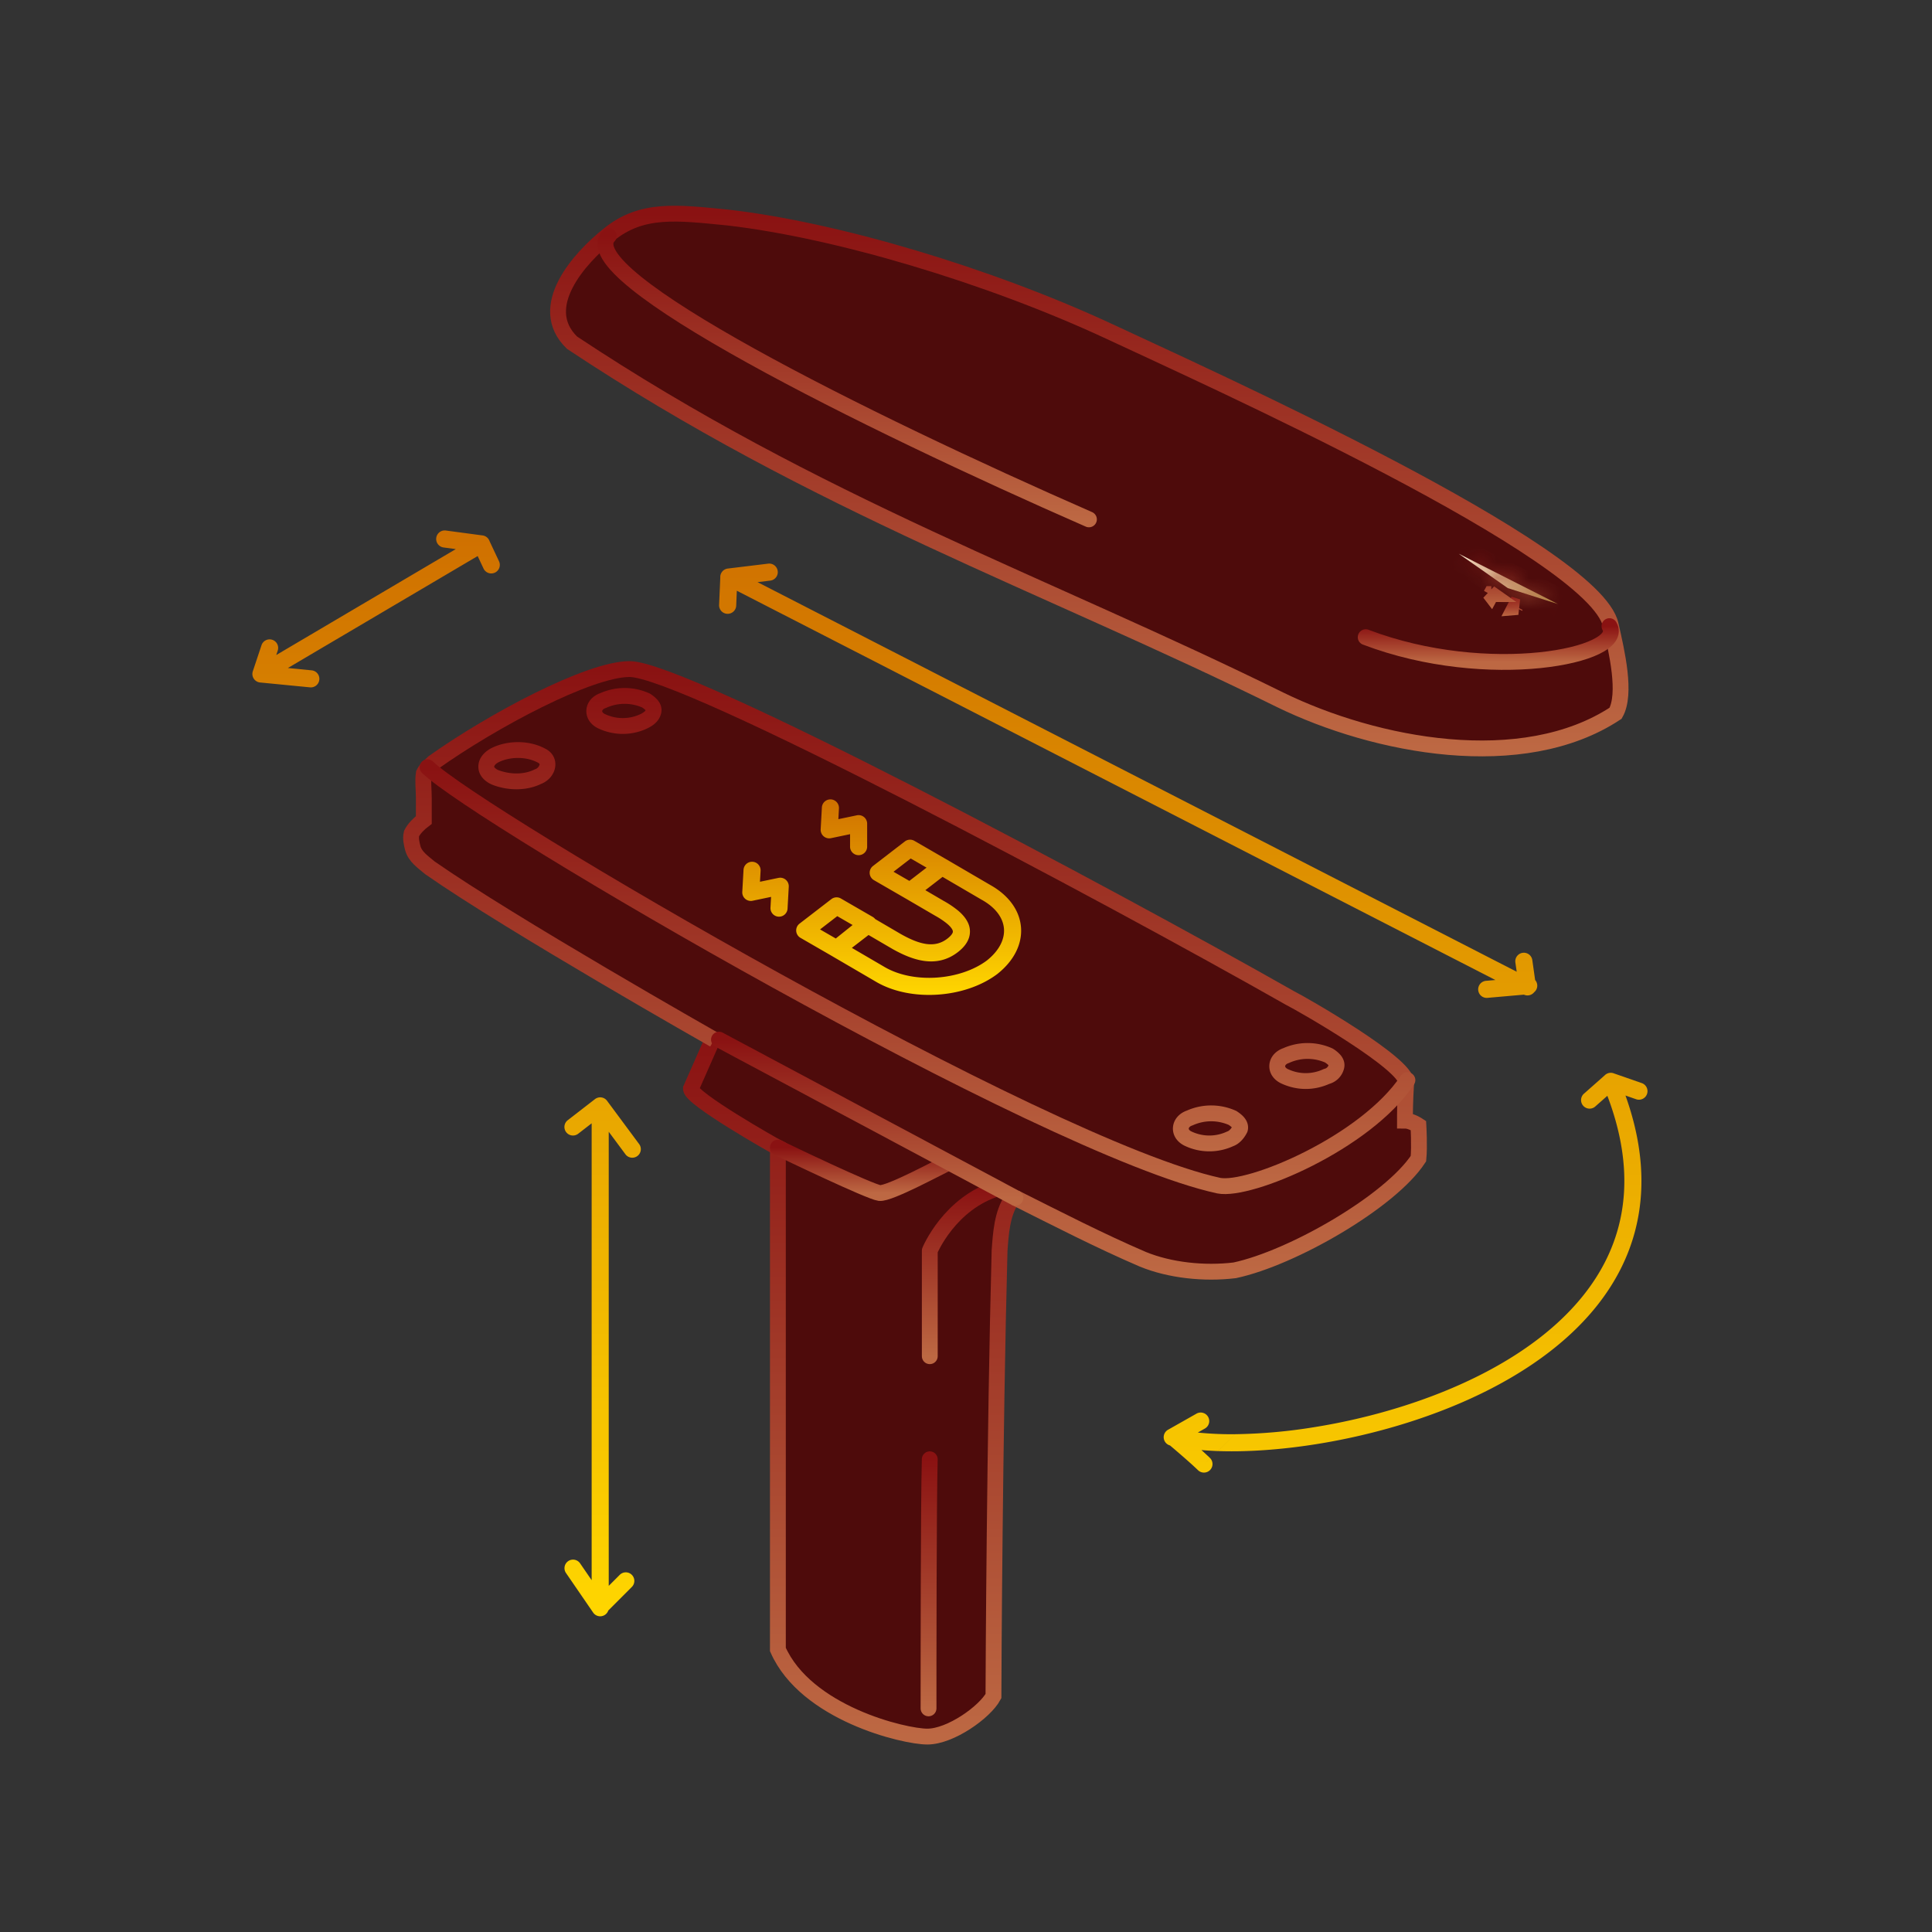 <svg xmlns="http://www.w3.org/2000/svg" width="122" height="122" fill="none" viewBox="0 0 122 122"><rect x="0" y="0" width="122" height="122" fill="#333333" stroke="none"/><path stroke="url(#paint0_linear_214_695)" stroke-linecap="round" stroke-miterlimit="10" stroke-width="1.079" d="m26.838 51.548 10.828 6.973"/><path stroke="url(#paint1_linear_214_695)" stroke-linecap="round" stroke-miterlimit="10" stroke-width="1.079" d="M69.07 75.025c2.474 1.163 4.95 2.17 7.502 2.48 2.475.31 10.983-3.797 12.22-6.586"/><path fill="#4E0B0B" d="m45.099 65.417-1.47 3.332c0 .62 5.182 3.564 5.492 3.719v31.691c1.779 4.029 7.966 5.501 9.436 5.501 1.47 0 3.635-1.549 4.177-2.557 0-1.162.077-16.659.386-28.126.078-1.085.155-2.325.774-3.255"/><path stroke="url(#paint2_linear_214_695)" stroke-linecap="round" stroke-miterlimit="10" d="m45.099 65.417-1.47 3.332c0 .62 5.182 3.564 5.492 3.719v31.691c1.779 4.029 7.966 5.501 9.436 5.501 1.47 0 3.635-1.549 4.177-2.557 0-1.162.077-16.659.386-28.126.078-1.085.155-2.325.774-3.255"/><path stroke="url(#paint3_linear_214_695)" stroke-linecap="round" stroke-linejoin="round" d="M58.711 92.149c-.077 2.712-.077 13.405-.077 15.729"/><path stroke="url(#paint4_linear_214_695)" stroke-linecap="round" stroke-linejoin="round" d="M63.044 75.025c-3.094.93-4.331 3.952-4.331 3.952v6.663"/><path stroke="url(#paint5_linear_214_695)" stroke-linecap="round" stroke-linejoin="round" d="M59.949 73.398c-.542.232-3.79 2.014-4.41 1.937-.618-.078-5.955-2.635-6.419-2.867"/><path fill="#4E0B0B" d="M64.122 75.645c2.63 1.317 5.337 2.712 8.044 3.874 1.702.698 3.868.93 5.801.698 3.635-.775 9.823-4.34 11.602-7.051.078-.775 0-2.093 0-2.093s-.464-.31-.85-.31c0-.387 0-1.24.077-2.401.077-1.163-6.575-4.96-7.348-5.347-11.602-6.586-38.21-20.766-41.69-20.766-2.553 0-8.663 3.255-12.376 5.89-.232.231-.464.386-.619.696-.077.465 0 1.008 0 1.55v1.395c-.309.232-.618.542-.773.852-.077.31 0 .62.077.93.155.542.62.852 1.083 1.24 5.105 3.564 17.945 10.848 17.945 10.848"/><path stroke="url(#paint6_linear_214_695)" stroke-miterlimit="10" d="M64.122 75.645c2.63 1.317 5.337 2.712 8.044 3.874 1.702.698 3.868.93 5.801.698 3.635-.775 9.823-4.34 11.602-7.051.078-.775 0-2.093 0-2.093s-.464-.31-.85-.31c0-.387 0-1.24.077-2.401.077-1.163-6.575-4.96-7.348-5.347-11.602-6.586-38.21-20.766-41.69-20.766-2.553 0-8.663 3.255-12.376 5.89-.232.231-.464.386-.619.696-.077.465 0 1.008 0 1.55v1.395c-.309.232-.618.542-.773.852-.077.31 0 .62.077.93.155.542.62.852 1.083 1.24 5.105 3.564 17.945 10.848 17.945 10.848"/><path stroke="url(#paint7_linear_214_695)" stroke-linecap="round" stroke-linejoin="round" d="M26.996 48.448c3.171 3.1 38.906 24.02 49.966 26.422 1.934.388 9.282-2.712 11.912-6.663"/><path stroke="url(#paint8_linear_214_695)" stroke-linecap="round" stroke-linejoin="round" d="m45.4 65.65 18.718 9.995"/><path fill="url(#paint9_linear_214_695)" fill-rule="evenodd" d="M38.296 44.691a2.799 2.799 0 0 1 2.256-.016c.04.028.078.055.113.082a.674.674 0 0 1 .095.09l.003.003a.229.229 0 0 1-.062.082 1.251 1.251 0 0 1-.275.17 2.62 2.62 0 0 1-2.207-.003l-.004-.002a.376.376 0 0 1-.167-.124.108.108 0 0 1-.021-.07c.002-.025.027-.128.22-.192a.486.486 0 0 0 .05-.02Zm2.707-.91a3.799 3.799 0 0 0-3.099-.01c-.489.173-.838.568-.875 1.058-.037.509.275.956.777 1.18a3.62 3.62 0 0 0 3.06-.008c.32-.16.743-.403.88-.946.09-.367-.063-.663-.218-.848a2.111 2.111 0 0 0-.454-.386.501.501 0 0 0-.07-.04Zm-9.45 4.319c.719-.328 1.713-.323 2.414.06.005.004.01.006.016.009.066.033.08.062.082.067.004.009.01.028.002.065a.417.417 0 0 1-.268.27.476.476 0 0 0-.048.021c-.628.315-1.487.327-2.235.055a.656.656 0 0 1-.272-.165c-.036-.041-.037-.065-.037-.072 0-.008.015-.16.345-.31Zm-.415-.91c.98-.447 2.302-.453 3.301.09.24.121.426.304.533.535.108.232.12.479.071.703-.095.431-.425.804-.866.98-.916.448-2.056.433-3.003.089-.537-.196-.967-.607-.967-1.177 0-.554.41-.983.93-1.22Zm46.454 23.845a2.8 2.8 0 0 0-2.256.017.527.527 0 0 1-.049.019c-.193.064-.219.168-.22.192a.109.109 0 0 0 .021.07c.02.03.067.08.167.124l.004.002a2.62 2.62 0 0 0 2.215 0 .51.51 0 0 1 .049-.02c.05-.016.158-.09.261-.25a.775.775 0 0 0-.08-.071 1.872 1.872 0 0 0-.112-.083Zm-2.648-.904a3.798 3.798 0 0 1 3.1.01.5.5 0 0 1 .07.04c.117.078.307.21.454.386.154.186.309.482.217.848a.502.502 0 0 1-.038.102c-.184.37-.49.72-.88.862a3.62 3.62 0 0 1-3.021-.01c-.502-.224-.814-.67-.777-1.18.037-.49.386-.885.875-1.058Zm6.479-3.02a2.8 2.8 0 0 1 2.256-.016c.04.028.078.055.112.083a.674.674 0 0 1 .096.089l.003.004a.339.339 0 0 1-.243.218.499.499 0 0 0-.086.03 2.62 2.62 0 0 1-2.215 0l-.004-.002a.377.377 0 0 1-.167-.124.108.108 0 0 1-.021-.07c.001-.024.027-.127.22-.192a.5.5 0 0 0 .049-.02Zm2.707-.91a3.798 3.798 0 0 0-3.099-.01c-.489.173-.839.569-.875 1.058-.037.51.274.956.777 1.18.97.442 2.032.447 3.004.017a1.34 1.34 0 0 0 .935-.97c.091-.367-.063-.663-.217-.849a2.116 2.116 0 0 0-.454-.386.501.501 0 0 0-.071-.04Z" clip-rule="evenodd"/><path fill="url(#paint10_linear_214_695)" fill-rule="evenodd" d="M27.548 33.965a.54.54 0 0 1 .606-.464l2.32.31a.54.54 0 0 1 .44.362l.593 1.261a.54.54 0 1 1-.977.46l-.367-.781-11.985 7.07 1.523.149a.54.54 0 0 1-.105 1.074l-3.157-.308a.54.54 0 0 1-.47-.722l.538-1.614a.54.54 0 1 1 1.024.341l-.087.26 11.338-6.689-.77-.103a.54.54 0 0 1-.464-.606Zm21.563 2.098a.54.54 0 0 1-.47.601l-.804.097 47.938 24.601-.085-.595a.54.54 0 0 1 1.069-.152l.18 1.27a.537.537 0 0 1-.063.772.538.538 0 0 1-.645.152l-2.28.201a.54.54 0 1 1-.095-1.075l.573-.05-47.9-24.582-.04.941a.54.54 0 1 1-1.08-.047l.075-1.72a.54.54 0 0 1 .474-.575l2.552-.31a.54.54 0 0 1 .6.471Zm52.735 31.697a.49.49 0 0 1 .062.02l1.764.614a.54.54 0 1 1-.355 1.02l-.673-.235c1.531 4.274 1.226 7.915-.301 10.944-1.646 3.264-4.673 5.745-8.153 7.547-3.484 1.804-7.467 2.952-11.098 3.528-2.246.356-4.378.497-6.19.432l1.096-1.065a33.65 33.65 0 0 0 4.925-.433c3.543-.562 7.41-1.68 10.771-3.42 3.366-1.744 6.178-4.087 7.685-7.075 1.416-2.81 1.711-6.254.121-10.44l-.741.654a.54.54 0 1 1-.714-.808l1.288-1.14a.54.54 0 0 1 .513-.143ZM77.998 90.565l21.88-21.248-21.88 21.248ZM76.9 91.63l1.097-1.065a20.707 20.707 0 0 1-2.359-.104l.43-.244a.54.54 0 1 0-.532-.939l-1.779 1.007a.54.54 0 0 0 .126.991c.659.558 1.098.946 1.375 1.196a19.047 19.047 0 0 1 .378.352l.015.014.003.003.774-.752-.774.752a.54.54 0 0 0 .774-.752l.472-.46Zm0 0-.472.459-.01-.01-.382.38.381-.381v-.001l-.002-.002-.006-.005-.02-.02a20.153 20.153 0 0 0-.523-.483c.331.03.676.05 1.034.063ZM37.757 69.314a.537.537 0 0 0-.187.093l-1.702 1.318a.54.54 0 1 0 .661.853l.832-.644v28.85l-.717-1.044a.54.54 0 1 0-.89.61l1.702 2.48a.54.54 0 0 0 .955-.13l1.496-1.498a.54.54 0 0 0-.764-.763l-.703.704V71.467l1.038 1.4a.54.54 0 1 0 .867-.642l-2.01-2.712a.54.54 0 0 0-.578-.2Z" clip-rule="evenodd"/><path fill="#4E0B0B" stroke="url(#paint11_linear_214_695)" stroke-miterlimit="10" d="M80.828 44.187c6.033 2.944 15.314 4.726 21.193.852.696-1.24.077-3.874-.31-5.579-1.005-4.649-25.679-15.73-31.635-18.519-7.657-3.564-17.325-6.43-24.132-7.206-3.171-.31-5.414-.62-7.503 1.085-1.856 1.472-4.64 4.572-2.32 6.819C51.513 31.867 65.9 36.826 80.828 44.187Z"/><path stroke="url(#paint12_linear_214_695)" stroke-linecap="round" stroke-linejoin="round" d="M86.24 40.235c7.735 2.945 16.475 1.163 15.392-.697"/><path stroke="url(#paint13_linear_214_695)" stroke-linecap="round" stroke-linejoin="round" d="M38.443 14.898c-2.398 2.48 16.166 11.7 30.32 17.899"/><path fill="url(#paint14_linear_214_695)" stroke="url(#paint15_linear_214_695)" d="m95.671 38.342.03-.058.138.044-.168.014Z"/><mask id="path-18-inside-1_214_695" fill="#fff"><path d="m92.116 34.966 3.094 2.17 3.171 1.007-6.265-3.177Z"/></mask><path fill="url(#paint16_linear_214_695)" d="m92.116 34.966 3.094 2.17 3.171 1.007-6.265-3.177Z"/><path fill="url(#paint17_linear_214_695)" d="m92.116 34.966.453-.892-1.027 1.71.574-.818Zm3.094 2.17-.574.818.125.088.146.047.303-.953Zm3.171 1.007-.302.953.755-1.845-.453.892Zm-6.839-2.358 3.094 2.17 1.148-1.638-3.094-2.17-1.148 1.638Zm3.365 2.304 3.172 1.007.605-1.906-3.171-1.007-.606 1.906Zm3.927-.838-6.266-3.177-.904 1.784 6.265 3.177.905-1.784Z" mask="url(#path-18-inside-1_214_695)"/><path fill="url(#paint18_linear_214_695)" stroke="url(#paint19_linear_214_695)" d="m94.17 37.514-.02.037-.087-.113.108.076Z"/><path fill="url(#paint20_linear_214_695)" fill-rule="evenodd" d="M52.978 51.035a.54.54 0 0 0-1.078-.06l-.077 1.395a.54.54 0 0 0 .65.558l1.206-.252v.809a.54.54 0 0 0 1.079 0v-1.472a.54.54 0 0 0-.65-.529l-1.168.244.038-.693Zm4.16 2.1a.54.54 0 0 1 .599-.04l1.986 1.148.027.015 2.78 1.624c1.154.644 1.857 1.597 1.943 2.673.085 1.077-.46 2.13-1.489 2.945l-.01.01-.001-.001c-1.029.773-2.392 1.206-3.749 1.298-1.356.093-2.765-.15-3.884-.797l-.002-.002-2.785-1.627-.012-.008-1.994-1.152a.54.54 0 0 1-.06-.895l2.012-1.55a.54.54 0 0 1 .6-.039l2.01 1.162a.539.539 0 0 1 .157.137l1.618.946c1.223.689 2.163.9 2.956.277.224-.176.297-.304.32-.371.016-.05.018-.1-.024-.185-.05-.1-.157-.232-.35-.391a5.047 5.047 0 0 0-.728-.484l-.007-.004-1.832-1.07a.537.537 0 0 1-.022-.012l-2.011-1.163a.54.54 0 0 1-.06-.894l2.011-1.55Zm-3.346 6.72 1.055-.813 1.496.874.008.005c1.25.704 2.785 1.266 4.157.186.317-.25.563-.539.676-.879a1.294 1.294 0 0 0-.083-1.007c-.143-.287-.374-.532-.627-.741a6.084 6.084 0 0 0-.882-.59l-1.16-.678 1.088-.839 2.47 1.444.01.005c.93.519 1.347 1.192 1.397 1.819.05.626-.255 1.354-1.078 2.01-.827.619-1.976.998-3.168 1.08-1.196.081-2.378-.14-3.27-.655l-2.09-1.221Zm.047-1.443-.968-.56-1.087.838.993.573 1.062-.851Zm3.67-4.201 1 .577-1.086.838-1-.578 1.087-.837Zm-9.989.207a.54.54 0 0 1 .509.569l-.039.693 1.169-.244a.54.54 0 0 1 .649.558l-.077 1.395a.54.54 0 0 1-1.078-.06l.038-.693-1.168.244a.54.54 0 0 1-.65-.558l.078-1.395a.54.54 0 0 1 .569-.509Z" clip-rule="evenodd"/><defs><linearGradient id="paint0_linear_214_695" x1="32.252" x2="32.252" y1="51.548" y2="58.521" gradientUnits="userSpaceOnUse"><stop stop-color="#CF7000"/><stop offset="1" stop-color="#FFD600"/></linearGradient><linearGradient id="paint1_linear_214_695" x1="78.931" x2="78.931" y1="70.919" y2="77.522" gradientUnits="userSpaceOnUse"><stop stop-color="#CF7000"/><stop offset="1" stop-color="#FFD600"/></linearGradient><linearGradient id="paint2_linear_214_695" x1="53.761" x2="53.761" y1="65.417" y2="109.66" gradientUnits="userSpaceOnUse"><stop stop-color="#8A1212"/><stop offset="1" stop-color="#BD6843"/></linearGradient><linearGradient id="paint3_linear_214_695" x1="58.672" x2="58.672" y1="92.149" y2="107.878" gradientUnits="userSpaceOnUse"><stop stop-color="#8A1212"/><stop offset="1" stop-color="#BD6843"/></linearGradient><linearGradient id="paint4_linear_214_695" x1="60.879" x2="60.879" y1="75.025" y2="85.64" gradientUnits="userSpaceOnUse"><stop stop-color="#8A1212"/><stop offset="1" stop-color="#BD6843"/></linearGradient><linearGradient id="paint5_linear_214_695" x1="54.534" x2="54.534" y1="72.468" y2="75.337" gradientUnits="userSpaceOnUse"><stop stop-color="#8A1212"/><stop offset="1" stop-color="#BD6843"/></linearGradient><linearGradient id="paint6_linear_214_695" x1="57.781" x2="57.781" y1="42.249" y2="80.304" gradientUnits="userSpaceOnUse"><stop stop-color="#8A1212"/><stop offset="1" stop-color="#BD6843"/></linearGradient><linearGradient id="paint7_linear_214_695" x1="57.935" x2="57.935" y1="48.448" y2="74.903" gradientUnits="userSpaceOnUse"><stop stop-color="#8A1212"/><stop offset="1" stop-color="#BD6843"/></linearGradient><linearGradient id="paint8_linear_214_695" x1="54.759" x2="54.759" y1="65.649" y2="75.645" gradientUnits="userSpaceOnUse"><stop stop-color="#8A1212"/><stop offset="1" stop-color="#BD6843"/></linearGradient><linearGradient id="paint9_linear_214_695" x1="57.553" x2="57.553" y1="43.446" y2="72.704" gradientUnits="userSpaceOnUse"><stop stop-color="#8A1212"/><stop offset="1" stop-color="#BD6843"/></linearGradient><linearGradient id="paint10_linear_214_695" x1="59.986" x2="59.986" y1="33.497" y2="102.065" gradientUnits="userSpaceOnUse"><stop stop-color="#CF7000"/><stop offset="1" stop-color="#FFD600"/></linearGradient><linearGradient id="paint11_linear_214_695" x1="68.787" x2="68.787" y1="13.492" y2="47.262" gradientUnits="userSpaceOnUse"><stop stop-color="#8A1212"/><stop offset="1" stop-color="#BD6843"/></linearGradient><linearGradient id="paint12_linear_214_695" x1="93.982" x2="93.982" y1="39.538" y2="41.8" gradientUnits="userSpaceOnUse"><stop stop-color="#8A1212"/><stop offset="1" stop-color="#BD6843"/></linearGradient><linearGradient id="paint13_linear_214_695" x1="53.498" x2="53.498" y1="14.898" y2="32.797" gradientUnits="userSpaceOnUse"><stop stop-color="#8A1212"/><stop offset="1" stop-color="#BD6843"/></linearGradient><linearGradient id="paint14_linear_214_695" x1="94.825" x2="98.025" y1="38.288" y2="39.358" gradientUnits="userSpaceOnUse"><stop stop-color="#FFEFD2"/><stop offset="1" stop-color="#AE7F41"/></linearGradient><linearGradient id="paint15_linear_214_695" x1="96.604" x2="96.604" y1="37.678" y2="38.918" gradientUnits="userSpaceOnUse"><stop stop-color="#8A1212"/><stop offset="1" stop-color="#BD6843"/></linearGradient><linearGradient id="paint16_linear_214_695" x1="92.116" x2="98.067" y1="36.528" y2="37.895" gradientUnits="userSpaceOnUse"><stop stop-color="#FFEFD2"/><stop offset="1" stop-color="#AE7F41"/></linearGradient><linearGradient id="paint17_linear_214_695" x1="95.249" x2="95.249" y1="34.966" y2="38.143" gradientUnits="userSpaceOnUse"><stop stop-color="#8A1212"/><stop offset="1" stop-color="#BD6843"/></linearGradient><linearGradient id="paint18_linear_214_695" x1="91.658" x2="94.791" y1="36.76" y2="37.107" gradientUnits="userSpaceOnUse"><stop stop-color="#FFEFD2"/><stop offset="1" stop-color="#AE7F41"/></linearGradient><linearGradient id="paint19_linear_214_695" x1="93.244" x2="93.244" y1="35.121" y2="38.453" gradientUnits="userSpaceOnUse"><stop stop-color="#8A1212"/><stop offset="1" stop-color="#BD6843"/></linearGradient><linearGradient id="paint20_linear_214_695" x1="55.677" x2="55.677" y1="50.466" y2="62.826" gradientUnits="userSpaceOnUse"><stop stop-color="#CF7000"/><stop offset="1" stop-color="#FFD600"/></linearGradient></defs></svg>